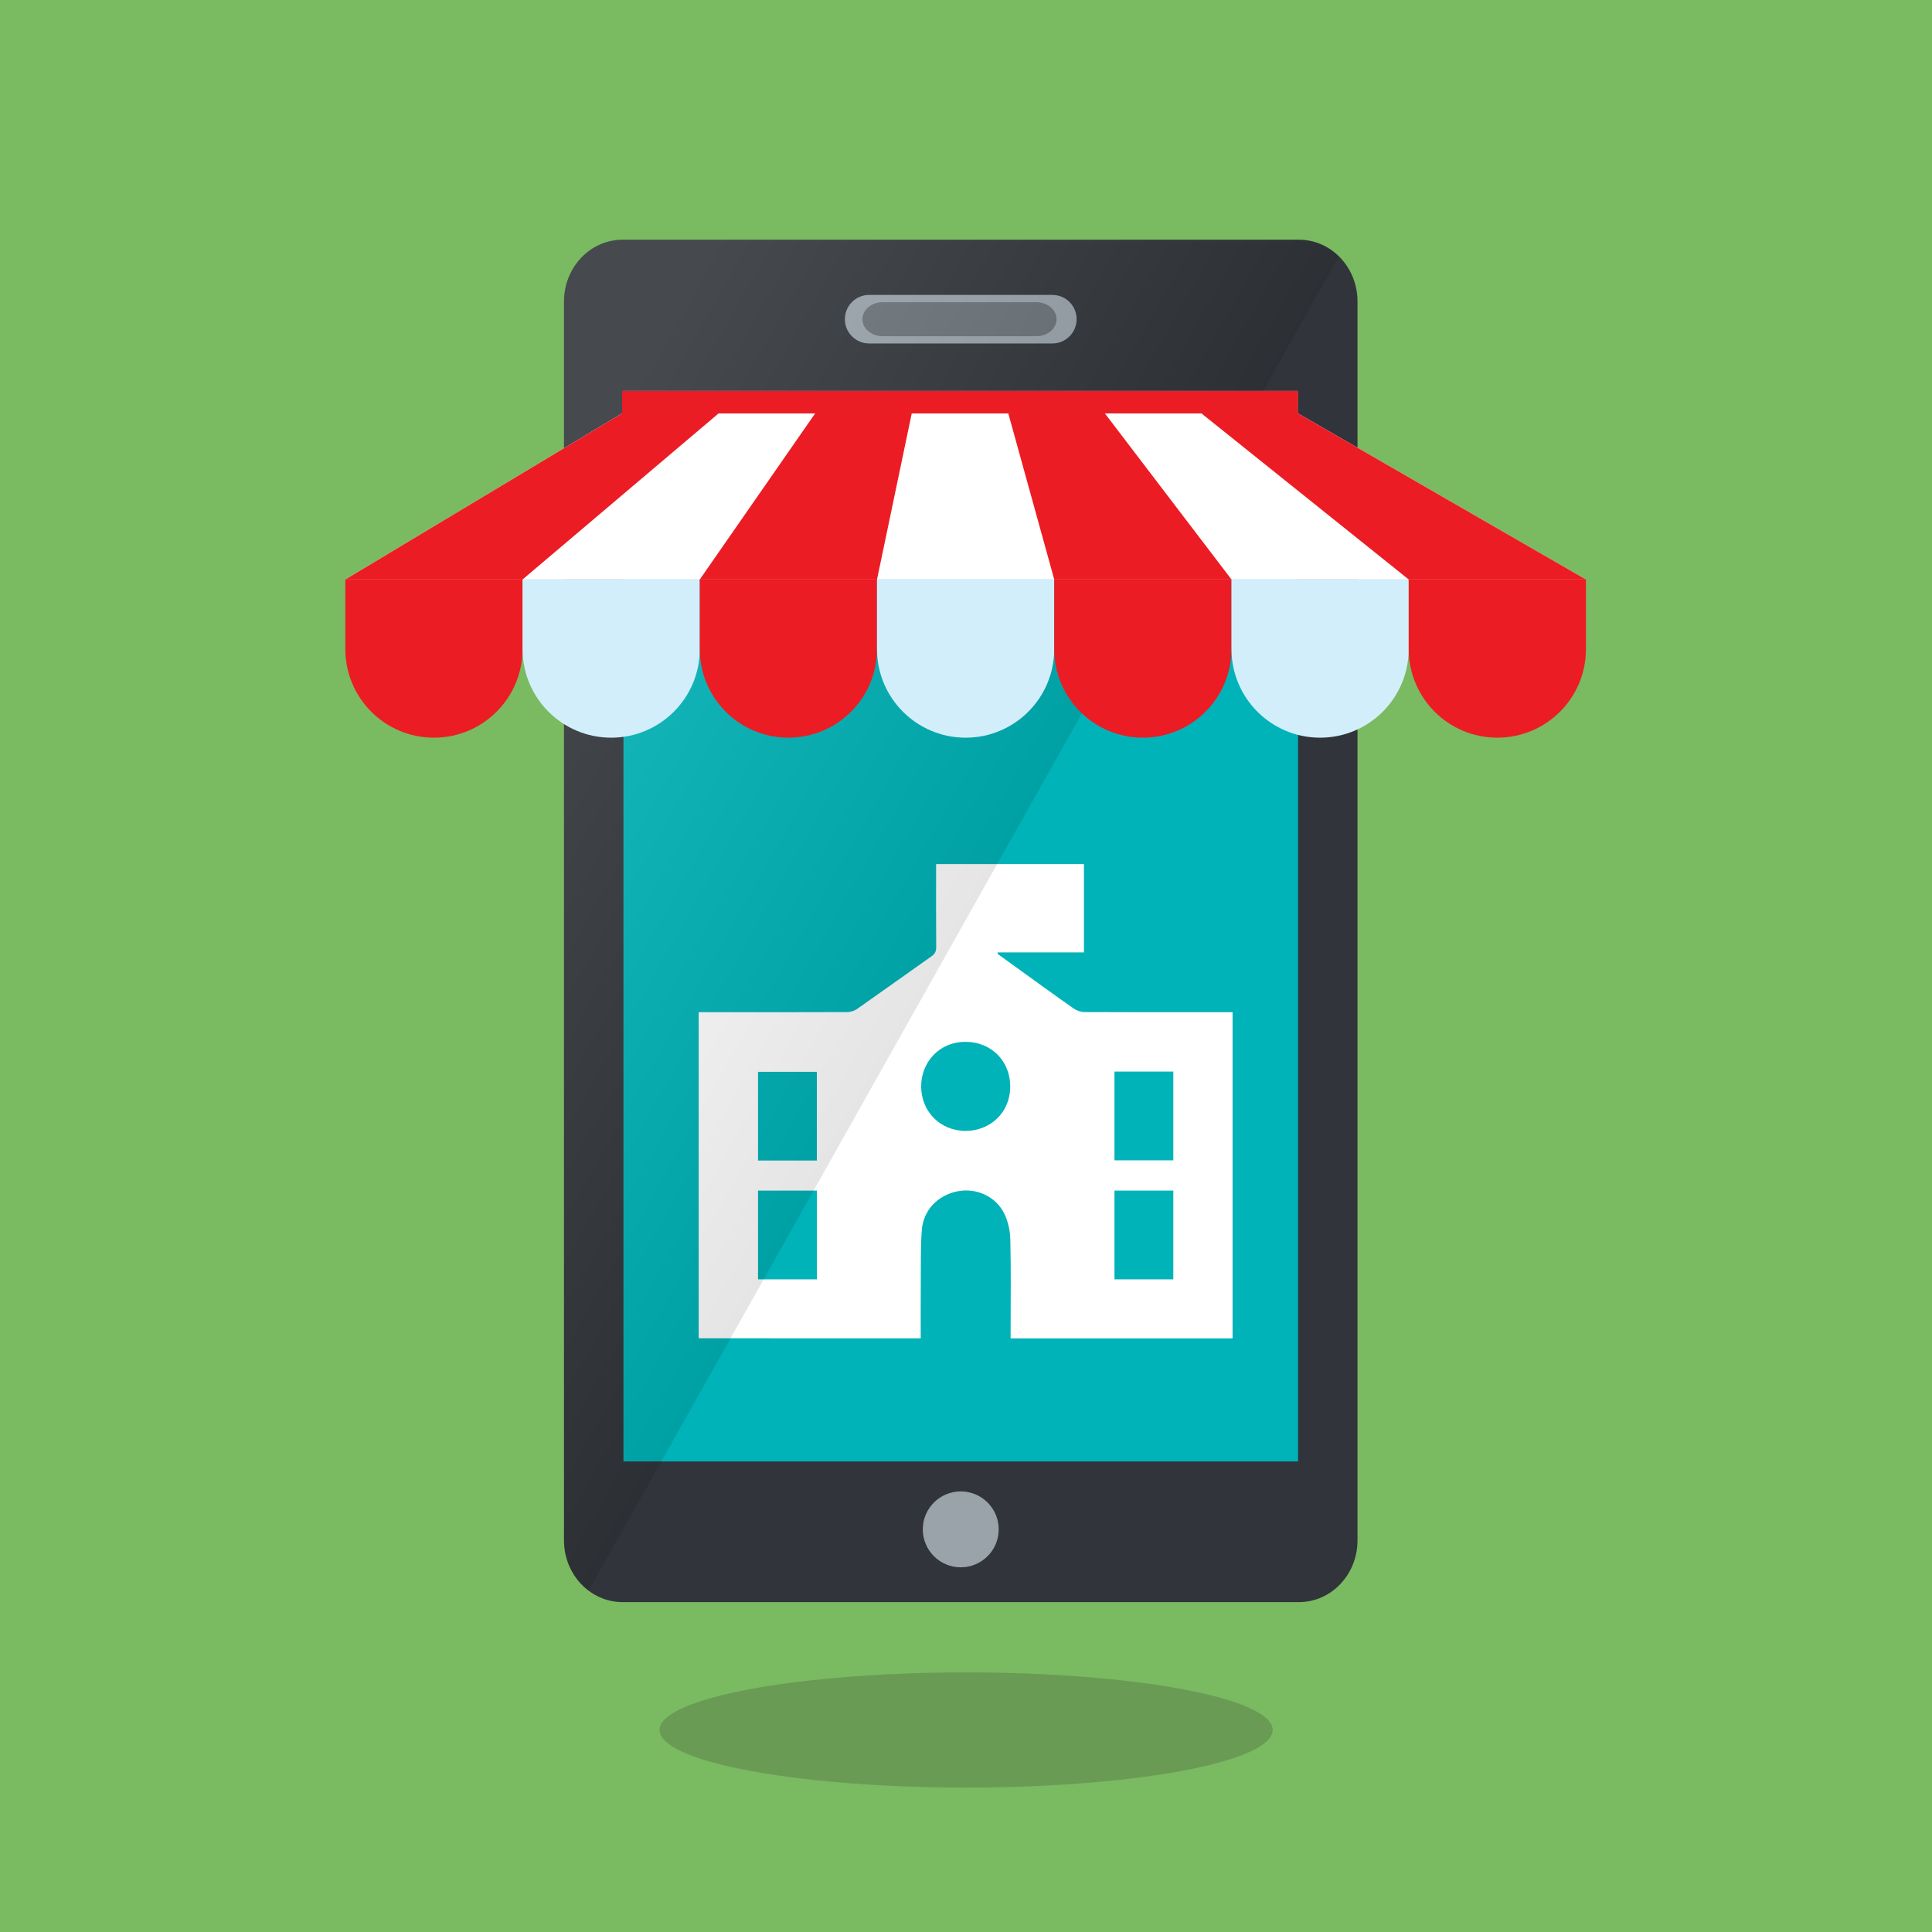 <svg xmlns="http://www.w3.org/2000/svg" version="1.1" xmlns:xlink="http://www.w3.org/1999/xlink" xmlns:svgjs="http://svgjs.com/svgjs" width="1000" height="1000"><rect width="100%" height="100%" fill="#808080" stroke="none"/><rect width="1000" height="1000" rx="150" ry="150" fill="#555555"></rect><g transform="matrix(0.977,0,0,0.977,0,0)"><svg xmlns="http://www.w3.org/2000/svg" version="1.1" xmlns:xlink="http://www.w3.org/1999/xlink" xmlns:svgjs="http://svgjs.com/svgjs" width="1024" height="1024"><svg version="1.1" id="Layer_1" xmlns="http://www.w3.org/2000/svg" xmlns:xlink="http://www.w3.org/1999/xlink" x="0px" y="0px" viewBox="0 0 1024 1024" style="enable-background:new 0 0 1024 1024;" xml:space="preserve">
<style type="text/css">
	.st0{fill:#7ABA61;}
	.st1{fill:#31343A;}
	.st2{fill:#00B3B8;}
	.st3{fill:#9AA3AA;}
	.st4{opacity:0.4;fill:#24292E;}
	.st5{fill:#FFFFFF;}
	.st6{opacity:0.1;fill:url(#SVGID_1_);}
	.st7{fill:#EC1C24;}
	.st8{fill:#D3EEFB;}
	.st9{opacity:0.2;fill:#231F20;}
</style>
<rect class="st0" width="1024" height="1024"></rect>
<g>
	<g>
		<path class="st1" d="M688.13,127H329.85c-17.15,0-31.05,14.63-31.05,32.69v656.39c0,18.06,13.9,32.7,31.05,32.7h358.28
			c17.15,0,31.05-14.64,31.05-32.7V159.69C719.18,141.63,705.28,127,688.13,127z"></path>
		<rect x="330.29" y="207.04" class="st2" width="357.4" height="567.21"></rect>
		<path class="st3" d="M557.52,156.24h-97.06c-7.1,0-12.86,5.76-12.86,12.86c0,7.1,5.75,12.86,12.86,12.86h97.06
			c7.1,0,12.86-5.75,12.86-12.86C570.38,162,564.63,156.24,557.52,156.24z"></path>
		<path class="st3" d="M508.99,790.12c-11.11,0-20.11,9.01-20.11,20.11c0,11.11,9,20.11,20.11,20.11c11.1,0,20.11-9,20.11-20.11
			C529.11,799.13,520.09,790.12,508.99,790.12z"></path>
		<path class="st4" d="M548.98,160.08h-81.32c-5.95,0-10.77,4.04-10.77,9.02c0,4.99,4.82,9.02,10.77,9.02h81.32
			c5.95,0,10.77-4.03,10.77-9.02C559.75,164.12,554.92,160.08,548.98,160.08z"></path>
		<path class="st5" d="M370.16,709.01c0-57.66,0-115.01,0-172.75c1.34,0,2.57,0,3.79,0c24.97,0,49.93,0.03,74.9-0.07
			c1.73-0.01,3.74-0.62,5.16-1.61c13.23-9.26,26.33-18.69,39.53-27.98c1.85-1.3,2.46-2.7,2.44-4.92
			c-0.11-13.43-0.05-26.85-0.05-40.28c0-1.14,0-2.27,0-3.61c26.18,0,52.14,0,78.32,0c0,15.45,0,30.92,0,46.78
			c-15.15,0-30.38,0-45.6,0c-0.08,0.24-0.16,0.48-0.24,0.71c4.02,2.91,8.04,5.82,12.07,8.72c9.44,6.8,18.84,13.66,28.38,20.32
			c1.58,1.1,3.78,1.85,5.7,1.86c24.86,0.12,49.72,0.08,74.58,0.08c1.23,0,2.46,0,3.86,0c0,57.73,0,115.16,0,172.78
			c-39.07,0-78.05,0-117.59,0c0-1.17,0-2.37,0-3.56c0-16.26,0.23-32.52-0.15-48.78c-0.11-4.66-1.19-9.68-3.25-13.83
			c-4.57-9.22-14.97-13.71-24.85-11.72c-10.44,2.1-18.1,10.09-18.83,20.77c-0.64,9.5-0.44,19.06-0.52,28.6
			c-0.07,9.43-0.02,18.85-0.02,28.5C448.49,709.01,409.43,709.01,370.16,709.01z M511.47,599.15c13.04-0.01,23.77-9.65,23.73-23.61
			c-0.03-13.77-10.37-23.51-23.43-23.59c-14.49-0.1-23.75,11.09-23.76,23.6C488,588.31,497.52,599.01,511.47,599.15z M432.76,614.83
			c0-15.9,0-31.46,0-47.01c-10.54,0-20.86,0-31.17,0c0,15.78,0,31.35,0,47.01C412.06,614.83,422.3,614.83,432.76,614.83z
			 M590.43,567.71c0,15.89,0,31.46,0,47.02c10.54,0,20.86,0,31.17,0c0-15.78,0-31.35,0-47.02
			C611.13,567.71,600.89,567.71,590.43,567.71z M432.76,677.78c0-15.89,0-31.45,0-47.02c-10.54,0-20.86,0-31.17,0
			c0,15.78,0,31.34,0,47.02C412.05,677.78,422.29,677.78,432.76,677.78z M621.6,677.78c0-15.89,0-31.45,0-47.02
			c-10.54,0-20.86,0-31.17,0c0,15.78,0,31.34,0,47.02C600.89,677.78,611.13,677.78,621.6,677.78z"></path>
		<linearGradient id="SVGID_1_" gradientUnits="userSpaceOnUse" x1="512.33" y1="489.636" x2="259.803" y2="346.254">
			<stop offset="0" style="stop-color:#000000"></stop>
			<stop offset="1" style="stop-color:#FFFFFF"></stop>
		</linearGradient>
		<path class="st6" d="M329.85,127c-17.15,0-31.05,14.63-31.05,32.69v656.39c0,11,5.17,20.69,13.07,26.62l397.42-706.9
			c-5.55-5.44-12.97-8.8-21.15-8.8H329.85z"></path>
	</g>
	<g>
		<polygon class="st5" points="329.51,219.02 182.94,307 840.21,307 687.69,219.02 		"></polygon>
		<path class="st7" d="M182.94,343.86c0,25.93,21.02,46.95,46.95,46.95c25.92,0,46.95-21.02,46.95-46.95V307h-93.9V343.86z"></path>
		<path class="st8" d="M276.84,343.86c0,25.93,21.02,46.95,46.95,46.95c25.93,0,46.94-21.02,46.94-46.95V307h-93.89V343.86z"></path>
		<path class="st7" d="M370.73,343.86c0,25.93,21.02,46.95,46.95,46.95c25.93,0,46.94-21.02,46.94-46.95V307h-93.89V343.86z"></path>
		<path class="st8" d="M464.62,343.86c0,25.93,21.02,46.95,46.95,46.95c25.93,0,46.94-21.02,46.94-46.95V307h-93.9V343.86z"></path>
		<path class="st7" d="M558.52,343.86c0,25.93,21.02,46.95,46.95,46.95c25.93,0,46.95-21.02,46.95-46.95V307h-93.9V343.86z"></path>
		<path class="st8" d="M652.42,343.86c0,25.93,21.01,46.95,46.94,46.95c25.93,0,46.94-21.02,46.94-46.95V307h-93.89V343.86z"></path>
		<path class="st7" d="M746.31,343.86c0,25.93,21.02,46.95,46.95,46.95s46.95-21.02,46.95-46.95V307h-93.9V343.86z"></path>
		<polygon class="st7" points="182.94,307 276.84,307 380.68,219.02 329.51,219.02 		"></polygon>
		<polygon class="st7" points="370.73,307 464.62,307 483.02,219.02 431.85,219.02 		"></polygon>
		<polygon class="st7" points="534.18,219.02 558.52,307 652.42,307 585.35,219.02 		"></polygon>
		<polygon class="st7" points="636.52,219.02 746.31,307 840.21,307 687.69,219.02 		"></polygon>
		<rect x="329.59" y="207.09" class="st7" width="358.12" height="11.93"></rect>
	</g>
</g>
<ellipse class="st9" cx="511.83" cy="916.52" rx="162.42" ry="30.51"></ellipse>
</svg></svg></g></svg>